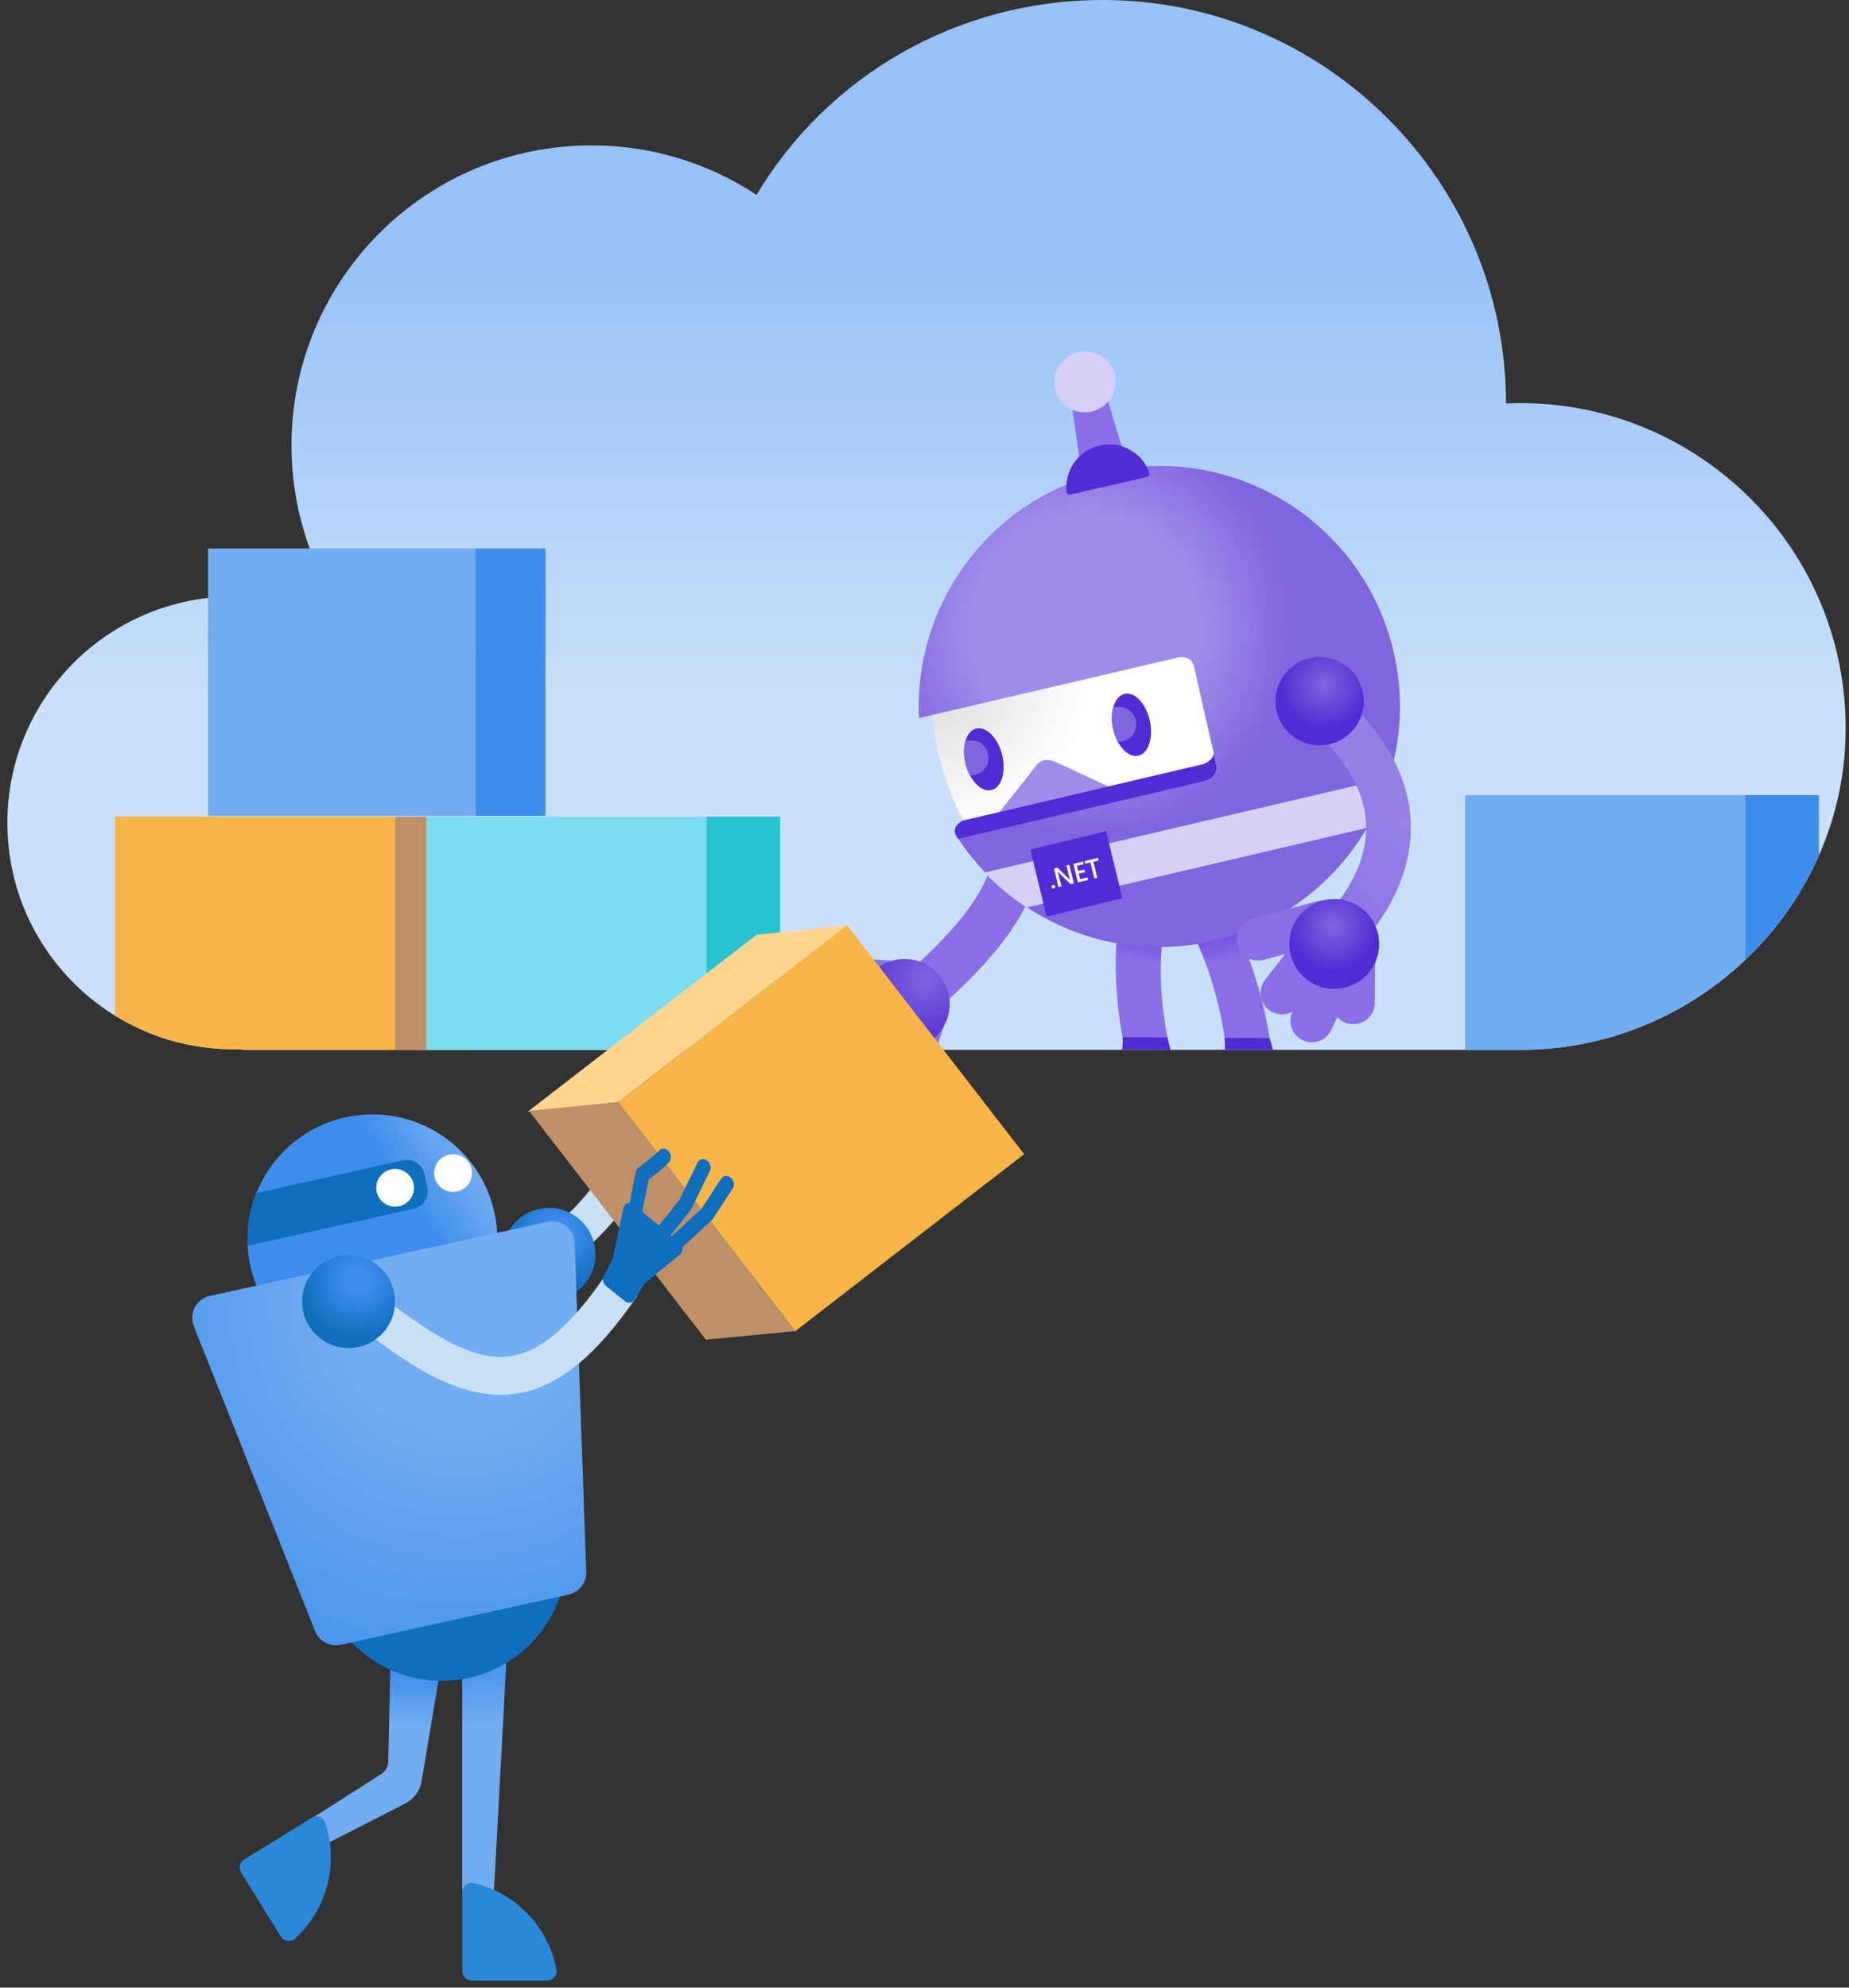 <svg width="240" height="258" viewBox="0 0 240 258" fill="none" xmlns="http://www.w3.org/2000/svg">
<rect x="0" y="0" width="240" height="258" fill="#333333" stroke="none"/>
<path d="M195.517 52.37C195.497 52.35 195.487 52.35 195.477 52.33C195.477 23.54 171.957 0 143.157 0C124.057 0 107.327 10.01 98.197 25.29C92.047 21.23 84.687 18.87 76.777 18.87C55.267 18.87 37.837 36.3 37.837 57.81C37.837 67.07 41.077 75.57 46.467 82.25C41.837 79.2 36.297 77.43 30.337 77.43C14.117 77.42 0.957 90.58 0.957 106.81C0.957 123.04 14.117 136.2 30.347 136.2C30.587 136.2 30.827 136.19 31.067 136.18C31.317 136.24 31.587 136.27 31.877 136.27C31.877 136.27 31.877 136.27 197.387 136.27C220.407 136.27 239.567 117.59 239.567 94.54C239.577 70.38 219.357 51.32 195.517 52.37Z" fill="url(#paint0_linear)"/>
<path d="M121.516 131.19L117.506 126.55C125.486 119.53 129.076 114.2 129.006 109.5C128.946 104.92 135.046 102.76 135.136 109.35C135.226 116.18 131.156 122.72 121.516 131.19Z" fill="#8A6FE8"/>
<path d="M115.737 130.3L109.937 129.97C108.397 129.87 107.227 128.54 107.327 126.99C107.427 125.45 108.757 124.28 110.307 124.38L116.247 124.72L115.737 130.3Z" fill="#8A6FE8"/>
<path d="M119.377 133.88L116.247 138.77C115.407 140.07 113.667 140.43 112.367 139.59C111.067 138.75 110.707 137.01 111.547 135.71L114.757 130.7L119.377 133.88Z" fill="#8A6FE8"/>
<path d="M122.697 132.64L120.867 138.15C120.367 139.62 118.777 140.4 117.317 139.9C115.847 139.4 115.067 137.81 115.567 136.35L117.447 130.7L122.697 132.64Z" fill="#8A6FE8"/>
<path d="M116.107 131.9L112.077 136.08C110.997 137.19 109.217 137.21 108.117 136.13C107.007 135.05 106.987 133.27 108.067 132.17L112.197 127.88L116.107 131.9Z" fill="#8A6FE8"/>
<path d="M117.407 136.2C120.643 136.2 123.267 133.576 123.267 130.34C123.267 127.104 120.643 124.48 117.407 124.48C114.17 124.48 111.547 127.104 111.547 130.34C111.547 133.576 114.17 136.2 117.407 136.2Z" fill="url(#paint1_radial)"/>
<path d="M71.297 165.15C75.337 163.38 79.257 159.6 83.397 153.53L79.327 150.76C75.397 156.53 71.927 159.82 68.517 160.97L71.297 165.15Z" fill="#C7E0F4"/>
<path d="M71.257 168.85C74.587 168.85 77.287 166.15 77.287 162.82C77.287 159.49 74.587 156.79 71.257 156.79C67.926 156.79 65.227 159.49 65.227 162.82C65.227 166.15 67.926 168.85 71.257 168.85Z" fill="url(#paint2_radial)"/>
<path d="M51.297 105.99H14.927V131.83C19.407 134.6 24.697 136.2 30.347 136.2C30.587 136.2 30.827 136.19 31.067 136.18C31.317 136.24 31.587 136.27 31.877 136.27C31.877 136.27 31.877 136.27 51.297 136.27V105.99Z" fill="#F7B548"/>
<path d="M60.846 136.28V106H51.297V136.28C54.066 136.28 57.227 136.28 60.846 136.28Z" fill="#BF8F68"/>
<path d="M190.177 136.28C192.547 136.28 194.947 136.28 197.387 136.28C208.617 136.28 218.927 131.82 226.547 124.58V103.2H190.177V136.28Z" fill="#72ACF1"/>
<path d="M236.097 111.05V103.2H226.547V124.58C230.567 120.76 233.847 116.17 236.097 111.05Z" fill="#3E8EED"/>
<path d="M55.347 136.28C64.107 136.28 75.887 136.28 91.717 136.28V106H55.347V136.28Z" fill="#7BDDEF"/>
<path d="M91.716 136.28C94.746 136.28 97.926 136.28 101.266 136.28V106H91.716V136.28Z" fill="#28C2D1"/>
<path d="M61.706 71.2H27.006V105.9H61.706V71.2Z" fill="#72ACF1"/>
<path d="M61.699 105.894H70.809V71.194H61.699V105.894Z" fill="#3E8EED"/>
<path d="M57.346 215.58L54.717 231.21C54.507 232.46 53.717 233.53 52.596 234.11L41.147 239.96L38.837 237.07L49.477 230.28C50.056 229.91 50.397 229.27 50.397 228.58L50.717 214.35L57.346 215.58Z" fill="url(#paint3_linear)"/>
<path d="M59.997 210.66H65.997L64.067 246.34H59.997V210.66Z" fill="url(#paint4_linear)"/>
<path d="M57.347 218.18C66.299 218.18 73.557 210.923 73.557 201.97C73.557 193.017 66.299 185.76 57.347 185.76C48.394 185.76 41.137 193.017 41.137 201.97C41.137 210.923 48.394 218.18 57.347 218.18Z" fill="#106EBE"/>
<path d="M48.337 177.07C57.289 177.07 64.547 169.812 64.547 160.86C64.547 151.907 57.289 144.65 48.337 144.65C39.384 144.65 32.127 151.907 32.127 160.86C32.127 169.812 39.384 177.07 48.337 177.07Z" fill="url(#paint5_linear)"/>
<path d="M76.087 203.81L74.587 161.15C74.406 159.42 72.757 158.22 71.056 158.6L27.247 168.21C25.547 168.58 24.547 170.36 25.107 172.01L40.837 211.58C41.316 212.99 42.776 213.81 44.227 213.49L73.806 206.98C75.257 206.65 76.237 205.29 76.087 203.81Z" fill="url(#paint6_radial)"/>
<path d="M55.467 154.1L55.097 152.43C54.817 151.15 53.557 150.34 52.277 150.62L33.277 154.86C32.427 156.99 32.037 159.32 32.167 161.7L53.657 156.91C54.937 156.65 55.747 155.38 55.467 154.1Z" fill="#106EBE"/>
<path d="M51.286 156.63C52.64 156.63 53.736 155.533 53.736 154.18C53.736 152.827 52.64 151.73 51.286 151.73C49.934 151.73 48.837 152.827 48.837 154.18C48.837 155.533 49.934 156.63 51.286 156.63Z" fill="white"/>
<path d="M58.807 154.72C60.16 154.72 61.257 153.623 61.257 152.27C61.257 150.917 60.16 149.82 58.807 149.82C57.453 149.82 56.357 150.917 56.357 152.27C56.357 153.623 57.453 154.72 58.807 154.72Z" fill="white"/>
<path d="M61.237 257.08H71.027C71.787 257.08 72.377 256.39 72.227 255.64C71.187 250.11 66.947 245.71 61.507 244.42C60.747 244.24 60.017 244.83 60.017 245.61V255.86C60.007 256.54 60.557 257.08 61.237 257.08Z" fill="#2B88D8"/>
<path d="M42.217 236.61C43.977 241.92 42.467 247.83 38.306 251.63C37.746 252.15 36.846 252.01 36.447 251.37L31.297 243.05C30.947 242.48 31.116 241.72 31.697 241.37L40.416 235.98C41.077 235.55 41.967 235.86 42.217 236.61Z" fill="#2B88D8"/>
<path d="M103.224 172.79L132.934 149.811L109.955 120.101L80.245 143.08L103.224 172.79Z" fill="#F7B548"/>
<path d="M80.246 143.07L109.956 120.09L98.216 121.32L68.507 144.3L80.246 143.07Z" fill="#FFD590"/>
<path d="M80.247 143.07L68.657 144.19L91.627 173.9L103.227 172.78L80.247 143.07Z" fill="#BF8F68"/>
<path d="M64.977 181.05C59.147 181.05 53.517 177.45 48.257 173.47L51.227 169.54C58.136 174.77 62.536 176.64 66.406 176.01C70.266 175.38 74.156 172.02 78.636 165.45L82.707 168.22C77.416 175.98 72.487 180 67.207 180.87C66.457 181 65.707 181.05 64.977 181.05Z" fill="#C7E0F4"/>
<path d="M45.246 174.98C48.577 174.98 51.276 172.28 51.276 168.95C51.276 165.62 48.577 162.92 45.246 162.92C41.916 162.92 39.216 165.62 39.216 168.95C39.216 172.28 41.916 174.98 45.246 174.98Z" fill="url(#paint7_radial)"/>
<path d="M86.907 149.58C87.147 149.96 87.157 150.45 86.907 150.78C86.447 151.38 84.887 152.57 84.207 153.08L83.177 158.2C83.077 158.72 82.597 158.99 82.117 158.8C81.637 158.62 81.327 158.05 81.437 157.54L82.537 152.09C82.577 151.87 82.697 151.69 82.857 151.57C83.777 150.89 85.207 149.77 85.507 149.39C85.807 149 86.367 149 86.757 149.39C86.807 149.44 86.857 149.51 86.907 149.58Z" fill="#106EBE"/>
<path d="M95.067 153.12C95.297 153.47 95.317 153.94 95.107 154.27L92.507 158.25C92.467 158.31 92.427 158.36 92.377 158.4L87.727 162.68C87.377 163.01 86.807 162.91 86.467 162.48C86.137 162.05 86.137 161.42 86.487 161.1L91.067 156.88L93.617 152.98C93.887 152.57 94.437 152.52 94.847 152.87C94.937 152.95 95.007 153.03 95.067 153.12Z" fill="#106EBE"/>
<path d="M92.057 150.94C92.257 151.26 92.307 151.67 92.147 151.99L89.687 157.02C89.657 157.08 89.627 157.13 89.587 157.17L86.097 161.55C85.797 161.93 85.237 161.93 84.847 161.54C84.457 161.15 84.397 160.52 84.697 160.14L88.137 155.83L90.557 150.88C90.777 150.43 91.317 150.31 91.757 150.61C91.877 150.71 91.977 150.82 92.057 150.94Z" fill="#106EBE"/>
<path d="M78.667 166.94L81.127 168.9C81.527 169.22 82.037 169.16 82.297 168.76L83.607 166.71C83.647 166.64 83.707 166.58 83.767 166.53L88.297 162.81C88.737 162.45 88.677 161.68 88.187 161.27L82.237 156.36C81.737 155.94 81.077 156.15 80.937 156.77L79.527 163.33C79.507 163.41 79.477 163.49 79.447 163.56L78.357 165.63C78.137 166.05 78.277 166.63 78.667 166.94Z" fill="#106EBE"/>
<path d="M145.707 134.67C144.787 129.76 143.727 119.79 147.327 111.44L152.817 114.45C149.557 122.02 150.767 130.86 151.557 134.71C151.617 135.03 148.697 135.32 145.707 134.67Z" fill="url(#paint8_linear)"/>
<path d="M151.927 136.28L151.537 134.66L149.317 134.65L145.707 134.63C145.747 135.11 145.737 135.66 145.657 136.27C147.707 136.28 149.797 136.28 151.927 136.28Z" fill="#512BD4"/>
<path d="M164.797 134.78C164.027 129.87 161.667 119.9 155.187 111.5L150.727 114.46C156.597 122.07 158.417 130.91 158.957 134.76C159.007 135.09 162.037 135.4 164.797 134.78Z" fill="url(#paint9_linear)"/>
<path d="M164.797 134.75L158.947 134.72C158.947 134.72 158.997 135.24 159.017 136.27C161.067 136.27 163.137 136.27 165.247 136.27C164.927 135.27 164.797 134.75 164.797 134.75Z" fill="#512BD4"/>
<path d="M125.106 106.48C121.296 99.24 121.146 92.78 121.146 92.78L119.336 93.2L119.286 93.18C118.576 78.42 128.466 64.79 143.366 61.3C160.156 57.37 176.956 67.8 180.886 84.59C184.816 101.38 174.386 118.18 157.596 122.11C144.346 125.21 131.096 119.37 124.156 108.52C123.916 108.05 123.716 107.14 125.106 106.48Z" fill="url(#paint10_radial)"/>
<path d="M127.797 113.25L180.307 100.96C179.597 103.23 178.627 105.41 177.437 107.46L133.257 117.8C131.277 116.5 129.447 114.98 127.797 113.25Z" fill="#D8CFF7"/>
<path d="M135.854 118.981L145.687 116.585L143.568 107.89L133.736 110.285L135.854 118.981Z" fill="#512BD4"/>
<path d="M136.786 115.33C136.716 115.35 136.656 115.34 136.606 115.3C136.546 115.27 136.516 115.22 136.496 115.16C136.476 115.1 136.486 115.04 136.526 114.98C136.566 114.92 136.616 114.89 136.676 114.87C136.746 114.85 136.806 114.86 136.856 114.9C136.916 114.93 136.946 114.98 136.966 115.04C136.976 115.1 136.966 115.16 136.936 115.22C136.896 115.27 136.846 115.31 136.786 115.33Z" fill="white"/>
<path d="M139.387 114.66L138.957 114.76L137.407 113.26C137.367 113.22 137.337 113.18 137.307 113.14H137.297C137.317 113.19 137.347 113.3 137.387 113.47L137.767 115.05L137.387 115.14L136.807 112.73L137.257 112.62L138.757 114.09C138.817 114.15 138.857 114.19 138.877 114.22H138.887C138.857 114.16 138.827 114.05 138.797 113.9L138.427 112.35L138.797 112.26L139.387 114.66Z" fill="white"/>
<path d="M141.227 114.22L139.907 114.54L139.327 112.13L140.587 111.83L140.667 112.17L139.787 112.38L139.947 113.06L140.757 112.87L140.837 113.21L140.027 113.4L140.197 114.11L141.127 113.89L141.227 114.22Z" fill="white"/>
<path d="M142.597 111.7L141.927 111.86L142.427 113.93L142.037 114.02L141.537 111.95L140.867 112.11L140.787 111.77L142.527 111.35L142.597 111.7Z" fill="white"/>
<path d="M125.037 106.49C121.267 99.34 121.087 92.95 121.077 92.79L152.627 85.41C152.627 85.41 154.567 84.74 154.997 86.56C155.417 88.37 156.547 93.52 157.877 99.2C158.147 100.37 157.327 101.15 156.577 101.33C156.567 101.33 126.127 107.57 125.037 106.49Z" fill="url(#paint11_radial)"/>
<path d="M143.867 102.1C143.867 102.1 138.117 99.39 137.007 98.91C135.897 98.43 135.057 98.58 134.367 99.53C133.677 100.48 129.707 105.42 129.707 105.42L143.867 102.1Z" fill="#A08BE8"/>
<path d="M124.367 108.88C124.367 108.88 123.067 107.44 125.037 106.5C125.037 106.49 156.047 99.22 156.047 99.22C156.767 99.05 157.597 98.4 157.517 97.68C157.637 98.18 157.747 98.69 157.867 99.2C158.117 100.26 157.457 101 156.777 101.26C156.707 101.28 156.637 101.31 156.567 101.33L154.447 101.83L124.367 108.88Z" fill="#512BD4"/>
<path d="M147.745 98.094C149.061 97.807 149.736 95.776 149.252 93.558C148.768 91.341 147.308 89.776 145.991 90.064C144.675 90.351 144 92.382 144.484 94.6C144.968 96.817 146.428 98.382 147.745 98.094Z" fill="#512BD4"/>
<path d="M128.699 102.544C130.006 102.217 130.62 100.168 130.07 97.965C129.52 95.763 128.015 94.243 126.707 94.569C125.4 94.895 124.786 96.945 125.336 99.148C125.886 101.35 127.392 102.87 128.699 102.544Z" fill="#512BD4"/>
<path d="M146.417 92.08C145.817 91.71 145.117 91.65 144.487 91.85C144.277 92.63 144.257 93.6 144.477 94.6C144.617 95.23 144.827 95.8 145.097 96.29C145.897 96.33 146.697 95.94 147.147 95.21C147.817 94.15 147.487 92.74 146.417 92.08Z" fill="#8065E0"/>
<path d="M127.237 96.43C126.637 96.06 125.927 96 125.307 96.2C125.067 97.02 125.057 98.06 125.327 99.14C125.467 99.69 125.667 100.2 125.897 100.65C126.707 100.69 127.507 100.31 127.967 99.57C128.637 98.5 128.307 97.09 127.237 96.43Z" fill="#8065E0"/>
<path d="M171.637 127.27C172.067 126.96 182.297 119.62 183.077 108.76C183.527 102.49 180.787 96.49 174.927 90.94L170.937 95.15C175.467 99.44 177.607 103.87 177.297 108.31C176.737 116.42 168.367 122.47 168.287 122.53L171.637 127.27Z" fill="url(#paint12_linear)"/>
<path d="M171.287 96.75C174.451 96.75 177.017 94.185 177.017 91.02C177.017 87.855 174.451 85.29 171.287 85.29C168.122 85.29 165.557 87.855 165.557 91.02C165.557 94.185 168.122 96.75 171.287 96.75Z" fill="url(#paint13_radial)"/>
<path d="M162.557 119.26L170.927 116.99C172.377 116.6 173.877 117.45 174.267 118.91L174.287 118.99C174.677 120.44 173.827 121.94 172.367 122.33L163.997 124.6C162.547 124.99 161.047 124.14 160.657 122.68L160.637 122.6C160.247 121.15 161.107 119.65 162.557 119.26Z" fill="#8A6FE8"/>
<path d="M178.487 124.43L178.447 130.2C178.427 131.74 177.167 132.97 175.627 132.95C174.087 132.93 172.857 131.67 172.877 130.13L172.917 124.21L178.487 124.43Z" fill="#8A6FE8"/>
<path d="M176.136 126.48L172.796 133.7C172.146 135.09 170.486 135.69 169.096 135.04C167.706 134.39 167.106 132.73 167.756 131.34L170.226 125.96L176.136 126.48Z" fill="#8A6FE8"/>
<path d="M173.507 124.32L168.607 130.6C167.667 131.81 165.917 132.03 164.697 131.09C163.487 130.15 163.267 128.4 164.207 127.18L169.197 120.78L173.507 124.32Z" fill="#8A6FE8"/>
<path d="M173.187 128.36C176.406 128.36 179.017 125.75 179.017 122.53C179.017 119.31 176.406 116.7 173.187 116.7C169.967 116.7 167.357 119.31 167.357 122.53C167.357 125.75 169.967 128.36 173.187 128.36Z" fill="url(#paint14_radial)"/>
<path d="M145.887 58.89L140.207 60.2L138.727 49.69L142.807 48.75L145.887 58.89Z" fill="#8A6FE8"/>
<path d="M140.687 53.52C142.887 53.58 144.727 51.86 144.797 49.68C144.877 47.5 143.157 45.69 140.967 45.63C138.767 45.57 136.927 47.29 136.857 49.47C136.787 51.65 138.497 53.46 140.687 53.52Z" fill="#D8CFF7"/>
<path d="M148.846 61.92C149.096 61.86 149.266 61.59 149.176 61.35C148.276 58.75 145.516 57.19 142.746 57.83C139.966 58.47 138.146 61.07 138.446 63.81C138.476 64.07 138.726 64.24 138.986 64.18L148.846 61.92Z" fill="#522CD5"/>
<defs>
<linearGradient id="paint0_linear" x1="120.265" y1="0" x2="120.265" y2="136.277" gradientUnits="userSpaceOnUse">
<stop offset="0.251" stop-color="#98C2F5"/>
<stop offset="0.674" stop-color="#CAE0FA"/>
</linearGradient>
<radialGradient id="paint1_radial" cx="0" cy="0" r="1" gradientUnits="userSpaceOnUse" gradientTransform="translate(119.974 127.27) rotate(37.352) scale(9.154)">
<stop stop-color="#8065E0"/>
<stop offset="1" stop-color="#512BD4"/>
</radialGradient>
<radialGradient id="paint2_radial" cx="0" cy="0" r="1" gradientUnits="userSpaceOnUse" gradientTransform="translate(72.48 160.086) rotate(161.507) scale(7.596)">
<stop offset="0.201" stop-color="#3E8EED"/>
<stop offset="1" stop-color="#106EBE"/>
</radialGradient>
<linearGradient id="paint3_linear" x1="48.087" y1="239.965" x2="48.087" y2="214.36" gradientUnits="userSpaceOnUse">
<stop offset="0.628" stop-color="#72ACF1"/>
<stop offset="0.669" stop-color="#69A7F0"/>
<stop offset="0.831" stop-color="#4A95EE"/>
<stop offset="0.92" stop-color="#3E8EED"/>
</linearGradient>
<linearGradient id="paint4_linear" x1="62.996" y1="246.339" x2="62.996" y2="210.659" gradientUnits="userSpaceOnUse">
<stop offset="0.628" stop-color="#72ACF1"/>
<stop offset="0.669" stop-color="#69A7F0"/>
<stop offset="0.831" stop-color="#4A95EE"/>
<stop offset="0.92" stop-color="#3E8EED"/>
</linearGradient>
<linearGradient id="paint5_linear" x1="35.737" y1="169.321" x2="62.654" y2="151.243" gradientUnits="userSpaceOnUse">
<stop offset="0.689" stop-color="#3E8EED"/>
<stop offset="0.706" stop-color="#4290ED"/>
<stop offset="0.887" stop-color="#65A4F0"/>
<stop offset="0.984" stop-color="#72ACF1"/>
</linearGradient>
<radialGradient id="paint6_radial" cx="0" cy="0" r="1" gradientUnits="userSpaceOnUse" gradientTransform="translate(59.671 169.489) rotate(167.632) scale(74.741)">
<stop offset="0.204" stop-color="#72ACF1"/>
<stop offset="0.291" stop-color="#69A7F0"/>
<stop offset="0.636" stop-color="#4A95EE"/>
<stop offset="0.828" stop-color="#3E8EED"/>
</radialGradient>
<radialGradient id="paint7_radial" cx="0" cy="0" r="1" gradientUnits="userSpaceOnUse" gradientTransform="translate(46.465 166.225) rotate(161.507) scale(7.596)">
<stop offset="0.201" stop-color="#3E8EED"/>
<stop offset="1" stop-color="#106EBE"/>
</radialGradient>
<linearGradient id="paint8_linear" x1="149.078" y1="111.815" x2="144.496" y2="134.443" gradientUnits="userSpaceOnUse">
<stop offset="0.252" stop-color="#522CD5"/>
<stop offset="0.556" stop-color="#8A6FE8"/>
</linearGradient>
<linearGradient id="paint9_linear" x1="153.582" y1="111.844" x2="158.618" y2="136.073" gradientUnits="userSpaceOnUse">
<stop offset="0.258" stop-color="#522CD5"/>
<stop offset="0.56" stop-color="#8A6FE8"/>
</linearGradient>
<radialGradient id="paint10_radial" cx="0" cy="0" r="1" gradientUnits="userSpaceOnUse" gradientTransform="translate(140.901 81.614) rotate(-13.168) scale(31.1)">
<stop offset="0.474" stop-color="#A08BE8"/>
<stop offset="0.862" stop-color="#8065E0"/>
</radialGradient>
<radialGradient id="paint11_radial" cx="0" cy="0" r="1" gradientUnits="userSpaceOnUse" gradientTransform="translate(120.619 87.547) rotate(-13.168) scale(32.23)">
<stop offset="0.093" stop-color="#E1DFDD"/>
<stop offset="0.657" stop-color="white"/>
</radialGradient>
<linearGradient id="paint12_linear" x1="182.89" y1="97.052" x2="164.159" y2="121.583" gradientUnits="userSpaceOnUse">
<stop offset="0.249" stop-color="#967FE6"/>
<stop offset="1" stop-color="#8A6FE8"/>
</linearGradient>
<radialGradient id="paint13_radial" cx="0" cy="0" r="1" gradientUnits="userSpaceOnUse" gradientTransform="translate(171.867 88.874) rotate(166.832) scale(5.736)">
<stop stop-color="#8065E0"/>
<stop offset="1" stop-color="#512BD4"/>
</radialGradient>
<radialGradient id="paint14_radial" cx="0" cy="0" r="1" gradientUnits="userSpaceOnUse" gradientTransform="translate(172.994 120.231) rotate(172.421) scale(5.828)">
<stop stop-color="#8065E0"/>
<stop offset="1" stop-color="#512BD4"/>
</radialGradient>
</defs>
</svg>
